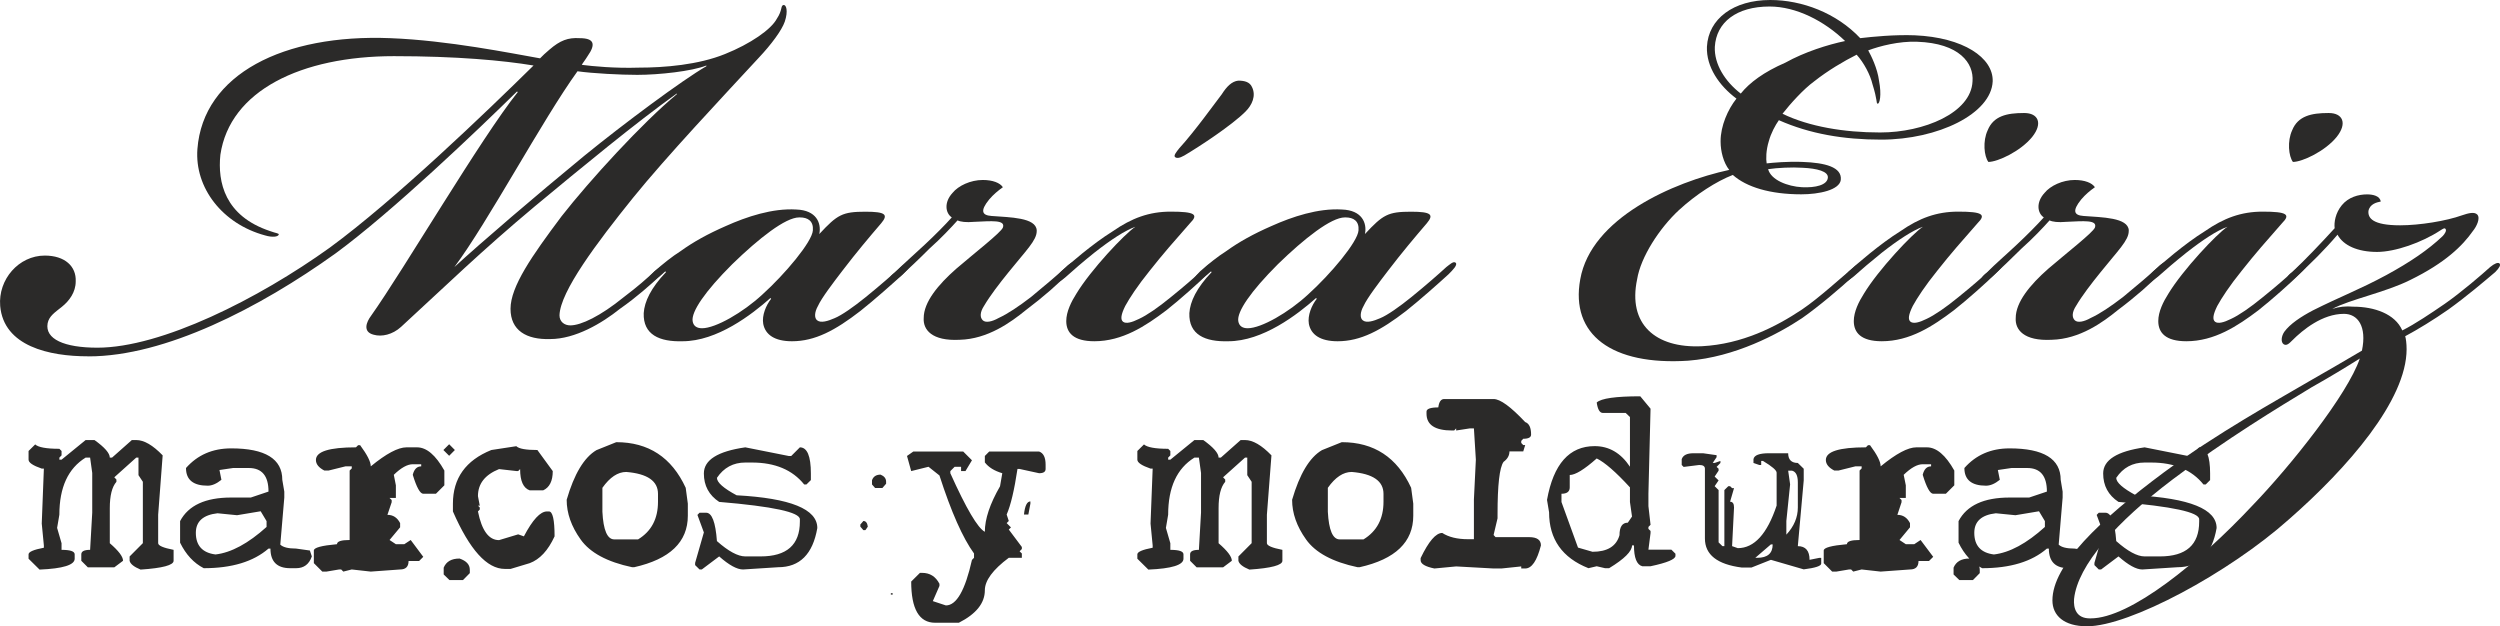 <?xml version="1.0" encoding="UTF-8"?>
<!DOCTYPE svg PUBLIC "-//W3C//DTD SVG 1.1//EN" "http://www.w3.org/Graphics/SVG/1.1/DTD/svg11.dtd">
<!-- Creator: CorelDRAW X8 -->
<svg xmlns="http://www.w3.org/2000/svg" xml:space="preserve" width="72.806mm" height="18.239mm" version="1.1" style="shape-rendering:geometricPrecision; text-rendering:geometricPrecision; image-rendering:optimizeQuality; fill-rule:evenodd; clip-rule:evenodd"
viewBox="0 0 41144 10307"
 xmlns:xlink="http://www.w3.org/1999/xlink">
 <defs>
  <style type="text/css">
   <![CDATA[
    .fil0 {fill:#2B2A29;fill-rule:nonzero}
   ]]>
  </style>
 </defs>
 <g id="Capa_x0020_1">
  <g id="_2929394198528">
   <g id="_2527421323296">
    <path class="fil0" d="M1459 5865c1256,0 2808,-794 4064,-1695 936,-687 2334,-2025 2986,-2665l12 11c-605,755 -1872,2917 -2417,3685 -71,95 -142,261 47,308 131,37 308,0 450,-130 746,-685 1315,-1243 2204,-1986 770,-639 1658,-1371 2334,-1855l0 12c-569,472 -1434,1418 -1896,2008 -486,648 -841,1157 -841,1524 0,356 261,510 652,498 414,0 852,-260 1149,-498 272,-189 509,-402 663,-545 83,-82 95,-118 72,-142 -36,-35 -96,12 -167,71 -142,131 -260,238 -509,427 -379,308 -699,462 -876,462 -96,0 -178,-59 -178,-166 11,-391 616,-1196 1208,-1931 545,-675 1493,-1682 2074,-2310 201,-213 378,-451 426,-593 59,-177 23,-284 -24,-272 -47,12 -12,83 -107,225 -94,178 -438,415 -853,581 -438,178 -994,224 -1421,224 -391,13 -758,-23 -936,-46 12,-25 59,-83 95,-143 142,-201 106,-296 -131,-296 -189,-12 -320,36 -498,190 -58,47 -118,106 -153,142 -474,-83 -1517,-296 -2464,-332 -1754,-71 -3081,592 -3175,1824 -48,640 414,1233 1113,1422 119,36 213,24 225,-12 12,-23 -47,-23 -142,-59 -747,-249 -865,-806 -818,-1256 155,-1054 1328,-1623 2856,-1623 1031,0 1800,71 2298,154 -770,758 -2286,2216 -3353,2997 -1172,842 -2772,1647 -3826,1647 -545,0 -865,-142 -818,-402 24,-119 119,-178 237,-273 118,-95 225,-237 225,-415 12,-248 -178,-426 -509,-426 -427,0 -770,391 -734,829 58,663 805,829 1445,829l11 0 0 1zm6019 -1470c557,-746 1445,-2417 2026,-3222 260,36 711,59 983,59 355,0 900,-59 1138,-154l0 12c-392,225 -1363,948 -2003,1469 -794,652 -1706,1434 -2144,1836l0 0z"/>
    <path id="_1" class="fil0" d="M13484 3850c36,-178 -47,-391 -379,-402 -391,-24 -817,118 -1160,272 -297,130 -534,261 -747,415 -131,82 -296,213 -427,331 -94,96 -130,142 -107,178 25,24 72,0 155,-71 35,-24 119,-95 130,-107l12 12c-249,261 -355,486 -367,675 -12,356 260,474 639,463 569,0 1138,-438 1446,-711l12 12c-83,106 -155,272 -130,414 35,178 189,285 473,285 379,0 711,-178 1125,-498 226,-178 545,-462 700,-604 71,-71 154,-154 118,-190 -35,-35 -106,36 -154,71 -130,119 -332,297 -580,498 -190,154 -391,296 -510,344 -107,47 -225,83 -284,35 -48,-35 -48,-130 12,-236 59,-131 249,-380 403,-581 236,-308 426,-533 639,-782 119,-142 71,-189 -260,-189 -379,0 -462,47 -759,367l0 -1zm-319 -272c130,0 225,59 213,213 -12,190 -462,723 -830,1055 -319,296 -770,556 -994,556 -84,0 -143,-35 -155,-118 -23,-154 201,-486 652,-936 439,-427 877,-770 1101,-770l13 0 0 0z"/>
    <path id="_2" class="fil0" d="M17062 3791c-12,-213 -438,-213 -746,-237 -154,-11 -190,-83 -36,-272 71,-83 143,-142 225,-201 -47,-71 -165,-119 -331,-119 -202,0 -403,95 -498,213 -142,154 -118,332 -12,403 -106,120 -284,298 -438,442 -190,178 -355,320 -498,464 -95,71 -106,119 -82,142 23,36 71,0 177,-82 130,-119 297,-275 474,-453 189,-168 355,-345 462,-464 48,24 142,36 272,24 285,-12 522,-38 474,95 -35,83 -450,405 -770,679 -296,261 -533,547 -533,809 -12,190 131,382 593,358 461,-12 841,-287 1090,-490 284,-213 556,-452 698,-606 71,-71 154,-144 119,-180 -36,-23 -119,36 -166,86 -142,130 -308,272 -569,487 -201,154 -379,274 -533,345 -107,60 -213,84 -261,36 -47,-47 -47,-132 24,-239 95,-162 249,-363 403,-553 285,-355 462,-521 462,-675l0 -12 0 0z"/>
    <path id="_3" class="fil0" d="M20379 1327c-106,12 -189,95 -272,225 -118,154 -450,616 -699,888 -48,60 -95,119 -71,143 23,24 71,24 154,-24 260,-154 782,-498 1007,-723 107,-106 178,-260 107,-403 -36,-82 -119,-106 -226,-106zm-1694 2405c-177,118 -735,711 -971,1102 -83,130 -166,296 -166,450 0,189 118,332 462,332 462,0 841,-249 1185,-509 213,-167 545,-463 687,-605 59,-59 142,-130 107,-166 -36,-35 -84,0 -167,83 -189,166 -307,273 -556,474 -202,166 -391,296 -522,356 -118,59 -213,82 -260,47 -47,-36 -36,-118 35,-261 71,-130 202,-331 403,-580 225,-285 403,-486 664,-783 142,-142 83,-189 -320,-189 -355,0 -640,107 -948,320 -344,213 -735,557 -853,663 -95,96 -118,142 -95,167 35,23 83,0 166,-71 118,-107 296,-261 474,-403 272,-214 509,-368 675,-427l0 0z"/>
    <path id="_4" class="fil0" d="M22464 3850c36,-178 -47,-391 -379,-402 -391,-24 -817,118 -1160,272 -297,130 -534,261 -747,415 -131,82 -296,213 -427,331 -94,96 -130,142 -106,178 24,24 71,0 154,-71 35,-24 119,-95 130,-107l12 12c-249,261 -355,486 -367,675 -12,356 260,474 640,463 568,0 1137,-438 1445,-711l12 12c-83,106 -154,272 -130,414 35,178 189,285 473,285 379,0 711,-178 1126,-498 225,-178 544,-462 699,-604 71,-71 154,-154 118,-190 -35,-35 -106,36 -154,71 -130,119 -332,297 -580,498 -190,154 -391,296 -510,344 -107,47 -225,83 -284,35 -48,-35 -48,-130 12,-236 59,-131 249,-380 403,-581 236,-308 426,-533 639,-782 119,-142 71,-189 -260,-189 -379,0 -462,47 -759,367l0 -1zm-319 -272c130,0 225,59 213,213 -12,190 -462,723 -830,1055 -319,296 -770,556 -994,556 -84,0 -142,-35 -155,-118 -23,-154 202,-486 652,-936 439,-427 877,-770 1102,-770l12 0 0 0z"/>
    <path id="_5" class="fil0" d="M28317 2334c0,154 47,344 142,462 -924,201 -2275,794 -2452,1801 -166,912 521,1421 1777,1339 770,-60 1481,-439 1872,-699 272,-190 651,-510 852,-700 119,-94 155,-153 131,-177 -36,-36 -95,0 -154,59 -178,142 -533,474 -829,675 -427,285 -984,569 -1647,604 -770,36 -1221,-367 -1066,-1101 59,-367 367,-841 687,-1138 284,-261 616,-474 888,-580 225,201 616,319 1126,319 296,0 628,-71 651,-236 24,-213 -261,-284 -628,-297 -236,-11 -497,13 -592,24 -12,-71 -12,-213 36,-367 35,-130 106,-261 165,-344 510,226 1067,320 1683,320 936,0 1812,-426 1836,-959 12,-391 -486,-723 -1280,-758 -331,-13 -698,23 -900,47 -391,-415 -959,-628 -1481,-628 -604,0 -1018,308 -1042,770 -12,332 201,640 486,853 -142,178 -261,450 -261,699l0 12 0 0zm2618 -154c-581,0 -1161,-95 -1599,-308 130,-166 343,-403 521,-533 225,-178 486,-332 699,-439 119,131 225,332 261,487 82,260 59,307 82,319 36,12 71,-142 25,-379 -25,-201 -131,-415 -178,-498 189,-71 509,-154 805,-142 699,24 936,355 912,652 -23,521 -805,841 -1516,841l-12 0 0 0zm-569 -1505c-284,60 -663,178 -983,356 -355,154 -592,331 -734,509 -261,-201 -439,-485 -427,-770 24,-403 356,-663 901,-663 438,0 900,237 1243,568l0 0zm-1267 2109c154,-23 391,-35 568,-23 238,11 427,59 415,165 -12,119 -201,166 -426,155 -237,-13 -510,-119 -557,-297l0 0z"/>
    <path id="_6" class="fil0" d="M33305 1860c-273,0 -498,47 -593,285 -83,177 -59,426 12,520 154,0 533,-177 723,-414 178,-225 94,-391 -131,-391l-11 0zm-1659 1872c-178,118 -735,711 -971,1102 -83,130 -166,296 -166,450 0,189 118,332 461,332 463,0 842,-249 1185,-509 214,-167 545,-463 688,-605 59,-59 142,-130 106,-166 -35,-35 -83,0 -166,83 -189,166 -307,273 -556,474 -202,166 -392,296 -522,356 -119,59 -213,82 -261,47 -47,-36 -35,-118 36,-261 71,-130 202,-331 403,-580 225,-285 403,-486 664,-783 142,-142 82,-189 -320,-189 -356,0 -641,107 -948,320 -344,213 -735,557 -853,663 -95,96 -131,142 -95,167 35,35 83,-13 178,-84 118,-106 284,-248 461,-390 273,-214 510,-368 676,-427l0 0z"/>
    <path id="_7" class="fil0" d="M35035 3791c-13,-213 -439,-213 -747,-237 -154,-11 -189,-83 -36,-272 71,-83 142,-142 225,-201 -47,-71 -165,-119 -332,-119 -201,0 -402,95 -497,213 -142,154 -119,332 -12,403 -107,120 -284,298 -438,442 -189,178 -356,320 -498,464 -94,71 -107,119 -82,142 23,36 71,0 177,-82 130,-119 296,-275 474,-453 189,-168 356,-345 462,-464 47,24 142,36 272,24 285,-12 522,-38 474,95 -35,83 -450,405 -770,679 -296,261 -533,547 -533,809 -12,190 131,382 593,358 462,-12 840,-287 1089,-490 285,-213 557,-452 699,-606 71,-71 155,-144 119,-180 -36,-23 -119,36 -166,86 -142,130 -308,272 -569,487 -201,154 -378,274 -533,345 -106,60 -213,84 -261,36 -47,-47 -47,-132 24,-239 95,-162 249,-363 403,-553 284,-355 462,-521 462,-675l0 -12 1 0z"/>
    <path id="_8" class="fil0" d="M38316 1860c-273,0 -498,47 -593,285 -82,177 -58,426 13,520 154,0 532,-177 722,-414 178,-225 95,-391 -130,-391l-12 0zm-1658 1872c-178,118 -735,711 -972,1102 -83,130 -166,296 -166,450 0,189 118,332 462,332 462,0 841,-249 1185,-509 213,-167 545,-463 687,-605 59,-59 142,-130 107,-166 -36,-35 -83,0 -167,83 -189,166 -307,273 -556,474 -202,166 -391,296 -522,356 -118,59 -213,82 -260,47 -47,-36 -36,-118 35,-261 71,-130 202,-331 403,-580 225,-285 403,-486 664,-783 142,-142 83,-189 -320,-189 -356,0 -640,107 -948,320 -344,213 -735,557 -853,663 -95,96 -130,142 -95,167 36,35 83,-13 178,-84 118,-106 284,-248 462,-390 273,-214 509,-368 676,-427l0 0z"/>
    <path id="_9" class="fil0" d="M38387 5082c284,-153 877,-272 1279,-474 581,-284 865,-568 1031,-805 59,-71 130,-213 72,-273 -48,-47 -143,-23 -249,13 -261,94 -700,165 -1019,165 -451,0 -533,-118 -522,-237 24,-118 142,-142 202,-154 -12,-94 -131,-118 -225,-118 -142,0 -308,47 -415,178 -107,130 -130,284 -118,379 -226,248 -486,521 -700,722 -83,60 -94,107 -71,131 24,24 60,24 155,-71 213,-190 462,-438 663,-676 95,178 331,284 651,284 297,0 735,-153 1043,-355 36,-23 71,-47 83,-23 24,23 -12,83 -47,118 -237,225 -534,427 -925,640 -438,237 -758,355 -1208,581 -201,106 -379,224 -474,355 -47,71 -59,165 -12,201 48,35 95,-11 142,-59 178,-178 498,-439 853,-439 225,0 380,202 296,605 -260,154 -545,320 -876,509 -545,320 -1493,841 -2381,1493 -1067,794 -1837,1528 -1837,2109 0,249 190,426 569,426 699,0 2334,-876 3329,-1765 960,-841 1931,-1955 1931,-2796 0,-95 -12,-178 -23,-213 201,-107 473,-273 710,-439 297,-213 604,-474 771,-616 71,-71 94,-118 71,-142 -24,-23 -83,0 -154,59 -131,119 -474,415 -747,605 -225,154 -486,331 -699,438 -118,-273 -462,-391 -806,-391 -118,-11 -236,0 -343,36l0 -1zm-3993 5095c-224,0 -272,-166 -260,-320 59,-557 699,-1268 1623,-1967 876,-663 1741,-1185 2286,-1516 296,-166 569,-332 794,-474 -201,592 -1137,1766 -1765,2417 -877,936 -2014,1860 -2666,1860l-12 0 0 0z"/>
    <path class="fil0" d="M1409 7242l146 0c168,120 252,217 252,289l37 0 326 -289 72 0c128,0 273,84 435,252l-74 977 0 468c0,41 85,77 254,110l0 180c0,72 -181,121 -543,145 -110,-45 -170,-94 -181,-145l0 -71 218 -219 0 -1010 -72 -109 0 -289 -37 0 -361 324 35 37 0 37c-73,84 -109,227 -109,433l0 578c145,125 218,221 218,289l-144 108 -435 0 -108 -108 0 -106c0,-50 48,-74 145,-74l35 -613 0 -652 -35 -253 -74 0c-288,178 -432,490 -432,940l-37 217 73 252 0 109c144,0 216,24 216,74l0 72c0,103 -193,163 -578,179l-181 -179 0 -72c0,-41 84,-77 252,-109l0 -37 -35 -361 35 -904 -35 0c-144,-50 -217,-98 -217,-147l0 -143 109 -108c50,47 183,72 398,72l36 36 0 72 -36 37 0 34 36 0 396 -323 0 0zm2395 137c561,0 842,173 842,518l33 194 0 97 -66 775c44,43 131,65 260,65l227 32 32 97c-45,130 -131,194 -259,194l-97 0c-216,0 -325,-108 -325,-323l-32 0c-248,215 -603,323 -1066,323 -164,-85 -293,-224 -389,-420l0 -355c137,-259 417,-388 840,-388l324 0 291 -98c0,-258 -108,-388 -324,-388l-259 0 -224 33 32 161c-80,65 -155,97 -226,97 -238,0 -357,-97 -357,-291 190,-215 437,-323 743,-323l0 0zm97 1100l-321 -32c-238,27 -357,135 -357,322 0,209 108,329 324,356 259,-30 539,-182 840,-453l0 -96 -97 -162 -389 65zm2027 -1151c115,156 174,271 174,347 254,-209 450,-313 587,-313l174 0c157,0 307,127 450,382l0 243 -139 139 -208 0c-52,0 -110,-105 -173,-312 23,-94 70,-139 139,-139l0 -35 -139 0c-88,0 -193,58 -312,174l34 173 0 208 -104 0 35 34 0 36 -70 208c93,0 162,45 209,136l0 69 -174 209 104 69 139 0 105 -69 207 277 -69 69 -173 0c0,93 -47,139 -139,139l-483 35 -313 -35 -139 35 -35 -35 -35 0 -207 35 -69 0 -139 -139 0 -208c0,-47 126,-81 381,-104 0,-46 69,-69 208,-69l0 -1143 35 -35 0 -34 -104 0 -278 69 -69 0c-93,-48 -139,-106 -139,-174 0,-139 219,-208 659,-208l35 -35 35 0 0 1zm1635 1864c113,39 169,100 169,185l0 55 -112 114 -223 0 -95 -92 0 -112c42,-100 128,-150 261,-150l0 0zm-171 -1881l94 95 -94 95 -95 -95 95 -95zm1106 33c44,42 160,62 346,62l253 347c0,163 -53,269 -158,317l-221 0c-106,-38 -158,-154 -158,-350l-32 32 -30 0 -285 -32c-232,94 -347,241 -347,445l30 157 -30 0 30 30 0 33 -30 32c63,315 179,472 347,472l315 -95 94 33c144,-274 270,-410 380,-410l32 0c62,0 93,136 93,410 -107,233 -243,379 -409,441l-315 95 -94 0c-296,0 -580,-316 -855,-946l0 -128c0,-419 211,-713 632,-883l412 -63 0 1zm1644 -67c531,0 912,250 1143,751l35 261 0 198c0,433 -295,716 -884,848l-32 0c-412,-87 -695,-240 -849,-458 -152,-213 -229,-430 -229,-652 123,-424 287,-697 490,-817l326 -131 0 0zm-228 751l0 394c15,304 81,455 196,455l391 0c220,-134 328,-340 328,-620l0 -129c0,-212 -173,-332 -522,-361 -139,0 -270,87 -393,261l0 0zm2352 -666l718 143 37 0 143 -143c120,0 181,143 181,430l0 109 -73 72 -37 0c-194,-241 -481,-361 -860,-361l-109 0c-198,0 -354,84 -467,252 0,76 108,171 324,287 885,48 1328,227 1328,539 -74,430 -289,645 -645,645l-577 37c-100,0 -231,-72 -393,-215l-286 215 -37 0 -73 -72 0 -36 144 -502 -106 -288 35 -36 108 0c96,0 155,155 178,467 189,168 346,252 467,252l252 0c430,0 646,-190 646,-573l0 -38c0,-116 -443,-212 -1328,-286 -168,-111 -252,-267 -252,-468 0,-222 228,-365 682,-430l0 0zm2765 69l821 0 144 144 -107 178 -72 0 0 -71 -106 0 -71 71 0 35c262,582 451,903 568,964 0,-211 84,-461 250,-749l37 -215c-131,-39 -226,-98 -287,-178l0 -106 72 -73 821 0c71,25 107,97 107,216l0 71c0,47 -36,70 -107,70l-321 -70 -35 0c-52,347 -111,597 -178,750l35 106 -35 35 71 71 -36 35 215 287 0 34 -37 37 37 36 0 71 -215 0c-263,196 -394,375 -394,535 0,210 -142,389 -428,534l-390 0c-263,0 -394,-226 -394,-678l144 -143 35 0c129,0 224,60 286,180l0 35 -109 250 215 71c175,0 317,-249 429,-749l34 -35 0 -71c-185,-255 -375,-682 -569,-1284l-180 -143 -285 71 -69 -249 104 -73 0 0zm1927 821l0 36 -34 180 -72 0c15,-143 50,-216 106,-216zm-2466 -441c60,25 91,63 91,116l0 34 -61 70 -120 0 -51 -58 0 -70c22,-61 69,-92 142,-92l-1 0zm-283 763c41,0 65,32 73,93l-31 46 -11 12 -31 0 -50 -58 0 -35 50 -58 0 0zm452 1189l30 0 0 23 -30 0 0 -23zm4996 -2521l146 0c168,120 252,217 252,289l37 0 326 -289 72 0c127,0 273,84 435,252l-75 977 0 468c0,41 86,77 255,110l0 180c0,72 -181,121 -543,145 -110,-45 -170,-94 -181,-145l0 -71 218 -219 0 -1010 -72 -109 0 -289 -37 0 -361 324 35 37 0 37c-73,84 -109,227 -109,433l0 578c145,125 218,221 218,289l-144 108 -435 0 -108 -108 0 -106c0,-50 48,-74 145,-74l35 -613 0 -652 -35 -253 -74 0c-288,178 -432,490 -432,940l-37 217 73 252 0 109c144,0 216,24 216,74l0 72c0,103 -193,163 -578,179l-181 -179 0 -72c0,-41 84,-77 252,-109l0 -37 -35 -361 35 -904 -35 0c-144,-50 -217,-98 -217,-147l0 -143 109 -108c51,47 183,72 398,72l36 36 0 72 -36 37 0 34 36 0 396 -323 0 0zm2425 35c531,0 911,250 1142,751l35 261 0 198c0,433 -294,716 -884,848l-32 0c-411,-87 -695,-240 -849,-458 -152,-213 -229,-430 -229,-652 124,-424 287,-697 491,-817l326 -131 0 0zm-229 751l0 394c16,304 81,455 196,455l391 0c219,-134 329,-340 329,-620l0 -129c0,-212 -174,-332 -523,-361 -139,0 -270,87 -393,261l0 0zm1915 -1461l813 0c109,0 282,126 520,379 65,23 97,91 97,206 0,46 -43,69 -129,69l-33 35 0 34 33 35 32 0 -32 104 -227 0c0,68 -33,125 -97,172 -67,93 -99,381 -99,860l0 69 -65 275 32 35 553 0c129,0 194,46 194,136 -65,254 -151,380 -259,380l-65 0 0 -34 -326 34 -129 0 -616 -34 -358 34c-151,-31 -227,-76 -227,-136l0 -35c133,-277 251,-414 356,-414 107,69 248,103 423,103l98 0 0 -654 32 -655 -32 -515 -65 0 -227 35 0 -35 -33 35 -32 0c-282,0 -423,-92 -423,-276l0 -35c0,-45 65,-69 194,-69 11,-92 44,-138 97,-138l0 0zm3227 -45l169 204 -35 1400 0 203 35 308 -35 35 0 32 35 34 0 35 -35 273 378 0 67 67 0 35c0,55 -136,113 -410,171l-136 0c-91,-24 -137,-139 -137,-343l-32 0c0,96 -125,222 -377,375l-67 0 -137 -32 -136 32c-432,-171 -648,-478 -648,-920l-34 -204c106,-591 368,-885 784,-885 237,0 431,113 581,339l0 -818 -70 -67 -375 0c-52,0 -86,-58 -102,-172 73,-68 312,-102 717,-102l0 0zm-717 1023c-205,182 -353,272 -444,272l0 204c0,69 -45,105 -136,105l0 136 272 750 239 69c244,0 392,-91 444,-273 0,-137 45,-206 137,-206l69 -101 -34 -239 0 -241c-233,-254 -415,-412 -547,-476l0 0zm1592 -86l157 0 224 32 0 33 -64 95 32 0 95 -33 0 33 -63 65 33 30 0 32 -65 97 65 63 -65 95 65 64 0 861 63 62 32 0 0 -923 65 -64 29 0 33 32 32 0 -65 224c44,0 65,32 65,95l-32 636 94 33c270,0 484,-234 639,-701l0 -541c0,-39 -74,-103 -224,-193l-30 0 0 66 -32 0 -95 -33 0 -63c12,-65 97,-97 254,-97l317 0c0,106 54,160 159,160l97 95 0 192 -97 1082c128,0 193,76 193,225l159 -32 33 0 0 94c0,39 -96,71 -288,95l-540 -157 -320 127 -160 0c-403,-52 -606,-211 -606,-478l0 -1148c0,-42 -31,-62 -94,-62l-256 32 -32 -32 0 -96c23,-65 86,-97 193,-97l0 0zm1559 287l32 225 -62 603 0 225c126,-136 189,-285 189,-447l0 -413c0,-112 -31,-176 -95,-193l-64 0 0 0zm-541 1434l32 0c170,0 254,-74 254,-221l-29 0 -257 221 0 0zm1889 -1852c116,156 174,271 174,347 254,-209 450,-313 587,-313l174 0c157,0 308,127 451,382l0 243 -139 139 -208 0c-52,0 -110,-105 -173,-312 23,-94 69,-139 138,-139l0 -35 -138 0c-89,0 -193,58 -313,174l35 173 0 208 -104 0 34 34 0 36 -69 208c92,0 161,45 208,136l0 69 -173 209 104 69 139 0 104 -69 208 277 -70 69 -172 0c0,93 -47,139 -140,139l-483 35 -313 -35 -138 35 -35 -35 -35 0 -208 35 -69 0 -139 -139 0 -208c0,-47 127,-81 382,-104 0,-46 69,-69 208,-69l0 -1143 34 -35 0 -34 -104 0 -277 69 -69 0c-93,-48 -139,-106 -139,-174 0,-139 219,-208 659,-208l34 -35 35 0 0 1zm1635 1864c114,39 170,100 170,185l0 55 -112 114 -224 0 -95 -92 0 -112c42,-100 129,-150 261,-150l0 0zm660 -1813c561,0 842,173 842,518l32 194 0 97 -65 775c44,43 130,65 260,65l227 32 32 97c-45,130 -131,194 -259,194l-97 0c-217,0 -325,-108 -325,-323l-32 0c-248,215 -604,323 -1066,323 -164,-85 -293,-224 -388,-420l0 -355c136,-259 417,-388 839,-388l323 0 292 -98c0,-258 -108,-388 -324,-388l-259 0 -224 33 32 161c-80,65 -156,97 -227,97 -237,0 -356,-97 -356,-291 190,-215 437,-323 742,-323l1 0zm97 1100l-322 -32c-237,27 -355,135 -355,322 0,209 107,329 323,356 259,-30 540,-182 839,-453l0 -96 -97 -162 -388 65zm2126 -1117l718 143 37 0 143 -143c120,0 180,143 180,430l0 109 -72 72 -37 0c-194,-241 -481,-361 -860,-361l-109 0c-199,0 -354,84 -467,252 0,76 108,171 323,287 886,48 1329,227 1329,539 -75,430 -289,645 -645,645l-577 37c-100,0 -231,-72 -393,-215l-286 215 -38 0 -72 -72 0 -36 144 -502 -107 -288 35 -36 109 0c96,0 155,155 178,467 189,168 346,252 467,252l252 0c430,0 646,-190 646,-573l0 -38c0,-116 -443,-212 -1328,-286 -168,-111 -252,-267 -252,-468 0,-222 228,-365 682,-430l0 0z"/>
   </g>
  </g>
 </g>
</svg>
